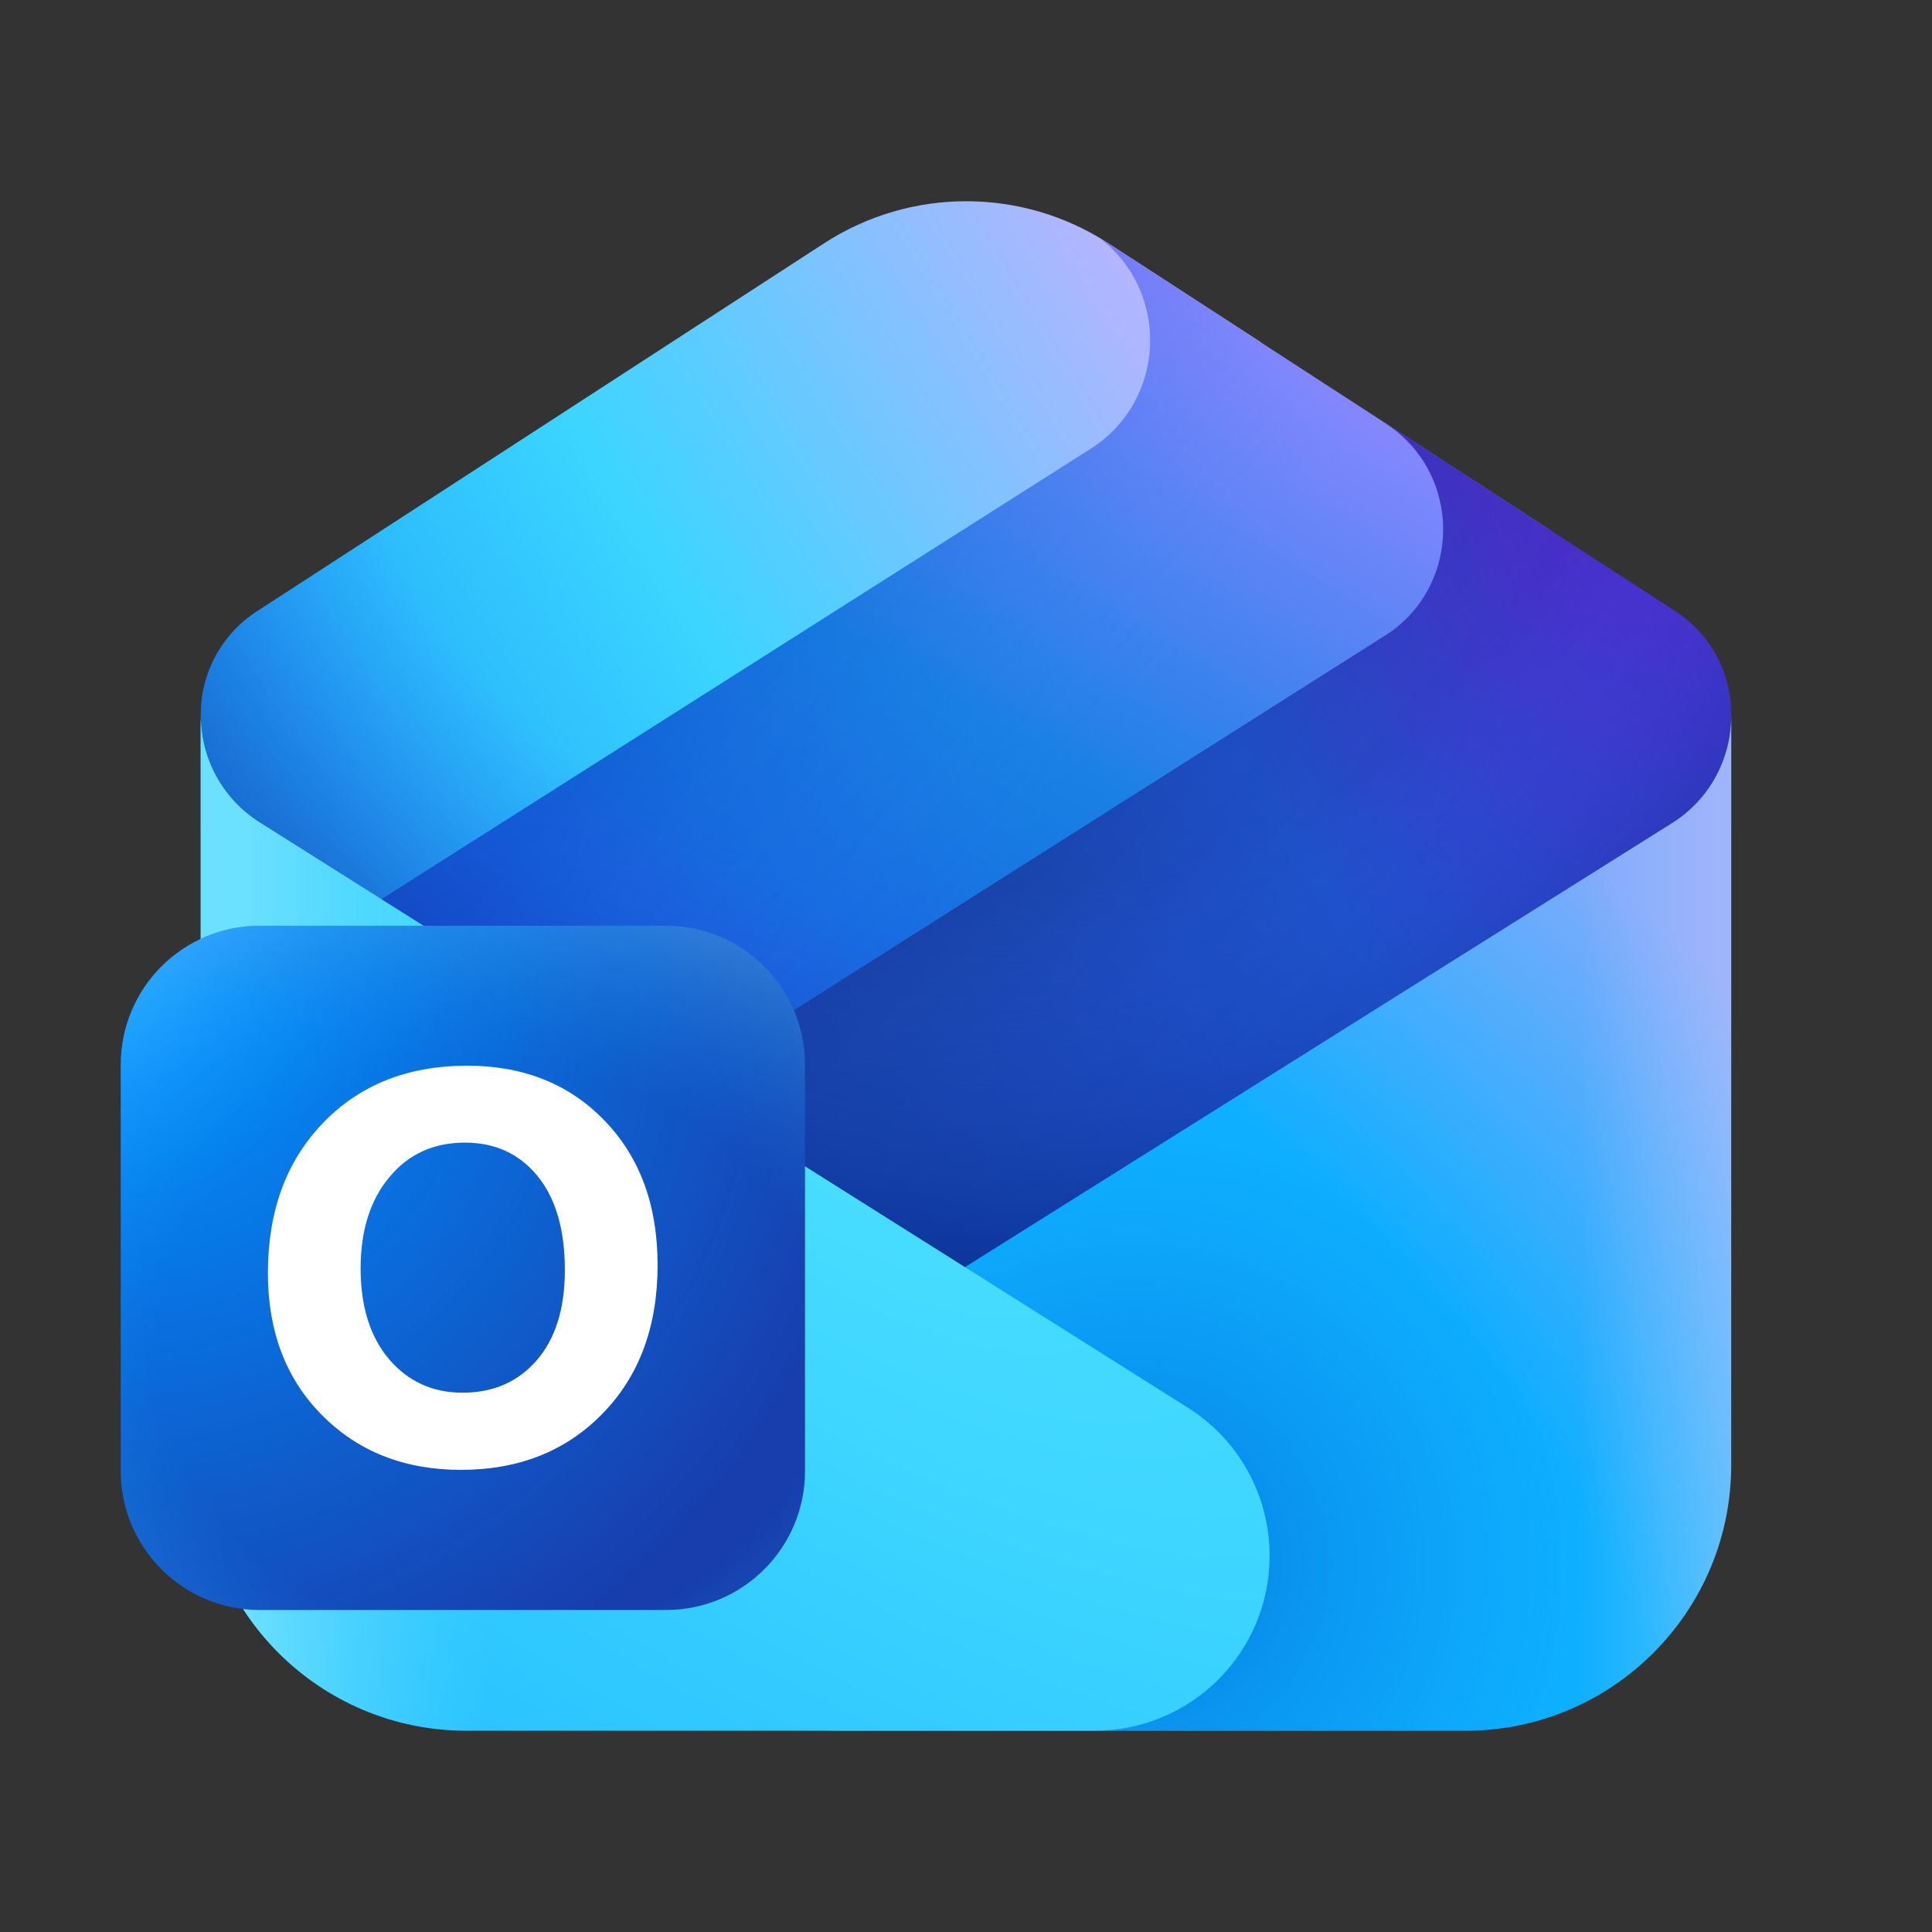 <svg xmlns="http://www.w3.org/2000/svg"  viewBox="0 0 48 48" width="50px" height="50px" baseProfile="basic"><rect x="0" y="0" width="48" height="48" fill="#333333" stroke="none"/><linearGradient id="0MK5m55y8gS5iNxY9771va" x1="-416.72" x2="-415.245" y1="-86.312" y2="-85.398" gradientTransform="matrix(15 0 0 -15 6258 -1275.652)" gradientUnits="userSpaceOnUse"><stop offset="0" stop-color="#20a7fa"/><stop offset=".4" stop-color="#3bd5ff"/><stop offset="1" stop-color="#c4b0ff"/></linearGradient><path fill="url(#0MK5m55y8gS5iNxY9771va)" d="M31.323,8.502L7.075,23.872l-2.085-3.29v-2.835c0-1.032,0.523-1.994,1.389-2.556l14.095-9.146	c2.147-1.393,4.914-1.394,7.061-0.001L31.323,8.502z"/><linearGradient id="0MK5m55y8gS5iNxY9771vb" x1="-416.044" x2="-415.223" y1="-86.861" y2="-85.547" gradientTransform="matrix(15 0 0 -15 6258 -1275.652)" gradientUnits="userSpaceOnUse"><stop offset="0" stop-color="#165ad9"/><stop offset=".501" stop-color="#1880e5"/><stop offset="1" stop-color="#8587ff"/></linearGradient><path fill="url(#0MK5m55y8gS5iNxY9771vb)" d="M27.317,5.911c0.073,0.043,0.145,0.088,0.217,0.135l11,7.136L11.259,30.47l-4.185-6.603	l20.017-12.713C28.988,9.95,29.071,7.241,27.317,5.911z"/><linearGradient id="0MK5m55y8gS5iNxY9771vc" x1="-415.329" x2="-416.24" y1="-86.671" y2="-85.928" gradientTransform="matrix(15 0 0 -15 6258 -1275.652)" gradientUnits="userSpaceOnUse"><stop offset=".237" stop-color="#448aff" stop-opacity="0"/><stop offset=".792" stop-color="#0032b1" stop-opacity=".2"/></linearGradient><path fill="url(#0MK5m55y8gS5iNxY9771vc)" d="M27.317,5.911c0.073,0.043,0.145,0.088,0.217,0.135l11,7.136L11.259,30.47l-4.185-6.603	l20.017-12.713C28.988,9.95,29.071,7.241,27.317,5.911z"/><linearGradient id="0MK5m55y8gS5iNxY9771vd" x1="-415.799" x2="-414.358" y1="-86.826" y2="-85.904" gradientTransform="matrix(15 0 0 -15 6258 -1275.652)" gradientUnits="userSpaceOnUse"><stop offset="0" stop-color="#1a43a6"/><stop offset=".492" stop-color="#2052cb"/><stop offset="1" stop-color="#5f20cb"/></linearGradient><path fill="url(#0MK5m55y8gS5iNxY9771vd)" d="M22.142,33.771L11.26,30.47l23.136-14.666c1.949-1.235,1.944-4.08-0.009-5.308l-0.104-0.065	l0.3,0.186l7.041,4.568c0.866,0.562,1.389,1.524,1.389,2.556v2.744L22.142,33.771z"/><linearGradient id="0MK5m55y8gS5iNxY9771ve" x1="-415.036" x2="-415.912" y1="-86.911" y2="-86.153" gradientTransform="matrix(15 0 0 -15 6258 -1275.652)" gradientUnits="userSpaceOnUse"><stop offset="0" stop-color="#0045b9" stop-opacity="0"/><stop offset=".67" stop-color="#0d1f69" stop-opacity=".2"/></linearGradient><path fill="url(#0MK5m55y8gS5iNxY9771ve)" d="M22.142,33.771L11.26,30.47l23.136-14.666c1.949-1.235,1.944-4.08-0.009-5.308l-0.104-0.065	l0.3,0.186l7.041,4.568c0.866,0.562,1.389,1.524,1.389,2.556v2.744L22.142,33.771z"/><radialGradient id="0MK5m55y8gS5iNxY9771vf" cx="-448.907" cy="-27.363" r=".07" gradientTransform="matrix(0 -405.041 -438.393 0 -11971.88 -181819.828)" gradientUnits="userSpaceOnUse"><stop offset=".568" stop-color="#275ff0" stop-opacity="0"/><stop offset=".992" stop-color="#002177"/></radialGradient><path fill="url(#0MK5m55y8gS5iNxY9771vf)" d="M27.535,6.045c-2.148-1.393-4.914-1.393-7.062,0.001L6.378,15.192	c-0.866,0.562-1.389,1.524-1.389,2.556v0.139c0.034,1.036,0.579,1.991,1.46,2.546l17.526,11.049l17.57-11.032	c0.913-0.573,1.466-1.575,1.466-2.652v2.688l0.001-2.744c0-1.032-0.523-1.994-1.389-2.556L27.535,6.045z"/><linearGradient id="0MK5m55y8gS5iNxY9771vg" x1="-414.333" x2="-415.61" y1="-87.07" y2="-87.07" gradientTransform="matrix(15 0 0 -15 6258 -1275.652)" gradientUnits="userSpaceOnUse"><stop offset="0" stop-color="#4dc4ff"/><stop offset=".196" stop-color="#0fafff"/></linearGradient><path fill="url(#0MK5m55y8gS5iNxY9771vg)" d="M20.886,43h15.523c3.646,0,6.602-2.956,6.602-6.602V17.797c0,1.077-0.554,2.079-1.466,2.652	l-23.09,14.498c-1.246,0.782-2.001,2.15-2.001,3.62C16.454,41.016,18.438,43,20.886,43z"/><radialGradient id="0MK5m55y8gS5iNxY9771vh" cx="-448.161" cy="-28.711" r=".07" gradientTransform="scale(173.58 -173.58) rotate(45 -258.387 526.709)" gradientUnits="userSpaceOnUse"><stop offset=".26" stop-color="#0060d1" stop-opacity=".4"/><stop offset=".908" stop-color="#0383f1" stop-opacity="0"/></radialGradient><path fill="url(#0MK5m55y8gS5iNxY9771vh)" d="M20.886,43h15.523c3.646,0,6.602-2.956,6.602-6.602V17.797c0,1.077-0.554,2.079-1.466,2.652	l-23.09,14.498c-1.246,0.782-2.001,2.15-2.001,3.62C16.454,41.016,18.438,43,20.886,43z"/><radialGradient id="0MK5m55y8gS5iNxY9771vi" cx="-446.99" cy="-27.804" r=".07" gradientTransform="matrix(357.407 -468.446 -423.595 -323.187 147989.688 -218328.906)" gradientUnits="userSpaceOnUse"><stop offset=".732" stop-color="#f4a7f7" stop-opacity="0"/><stop offset="1" stop-color="#f4a7f7" stop-opacity=".502"/></radialGradient><path fill="url(#0MK5m55y8gS5iNxY9771vi)" d="M20.886,43h15.523c3.646,0,6.602-2.956,6.602-6.602V17.797c0,1.077-0.554,2.079-1.466,2.652	l-23.09,14.498c-1.246,0.782-2.001,2.15-2.001,3.62C16.454,41.016,18.438,43,20.886,43z"/><radialGradient id="0MK5m55y8gS5iNxY9771vj" cx="-446.03" cy="-26.587" r=".07" gradientTransform="matrix(-170.861 259.725 674.018 443.404 -58270.504 127661.992)" gradientUnits="userSpaceOnUse"><stop offset="0" stop-color="#49deff"/><stop offset=".724" stop-color="#29c3ff"/></radialGradient><path fill="url(#0MK5m55y8gS5iNxY9771vj)" d="M27.198,42.999H11.589c-3.646,0-6.602-2.956-6.602-6.602V17.783	c0,1.076,0.552,2.076,1.461,2.649l23.067,14.543c1.263,0.796,2.029,2.185,2.029,3.678C31.544,41.053,29.598,42.999,27.198,42.999z"/><linearGradient id="0MK5m55y8gS5iNxY9771vk" x1="-417.047" x2="-415.817" y1="-87.07" y2="-87.069" gradientTransform="matrix(15 0 0 -15 6258 -1275.652)" gradientUnits="userSpaceOnUse"><stop offset=".206" stop-color="#6ce0ff"/><stop offset=".535" stop-color="#50d5ff" stop-opacity="0"/></linearGradient><path fill="url(#0MK5m55y8gS5iNxY9771vk)" d="M27.198,42.999H11.589c-3.646,0-6.602-2.956-6.602-6.602V17.783	c0,1.076,0.552,2.076,1.461,2.649l23.067,14.543c1.263,0.796,2.029,2.185,2.029,3.678C31.544,41.053,29.598,42.999,27.198,42.999z"/><path fill="#fff" d="M11.282,36.236c-1.398,0-2.545-0.437-3.442-1.312c-0.897-0.874-1.346-2.015-1.346-3.423	c0-1.486,0.455-2.689,1.366-3.607c0.911-0.918,2.103-1.377,3.577-1.377c1.393,0,2.526,0.439,3.401,1.318	c0.879,0.879,1.319,2.037,1.319,3.475c0,1.478-0.456,2.669-1.366,3.574C13.885,35.786,12.716,36.236,11.282,36.236z M11.323,34.381	c0.762,0,1.375-0.26,1.839-0.78c0.464-0.52,0.696-1.244,0.696-2.171c0-0.966-0.226-1.718-0.676-2.256	c-0.451-0.538-1.053-0.806-1.805-0.806c-0.775,0-1.4,0.278-1.873,0.833c-0.473,0.551-0.71,1.281-0.71,2.19	c0,0.923,0.237,1.653,0.71,2.19C9.977,34.114,10.583,34.381,11.323,34.381z"/><radialGradient id="0MK5m55y8gS5iNxY9771vl" cx="-444.91" cy="-27.371" r=".071" gradientTransform="scale(315.927 -315.927) rotate(-46.924 -191.006 -526.272)" gradientUnits="userSpaceOnUse"><stop offset=".039" stop-color="#0091ff"/><stop offset=".919" stop-color="#183dad"/></radialGradient><path fill="url(#0MK5m55y8gS5iNxY9771vl)" d="M6.453,23h10.094C18.454,23,20,24.546,20,26.453v10.094C20,38.454,18.454,40,16.547,40H6.453	C4.546,40,3,38.454,3,36.547V26.453C3,24.546,4.546,23,6.453,23z"/><radialGradient id="0MK5m55y8gS5iNxY9771vm" cx="-444.552" cy="-25.673" r=".071" gradientTransform="matrix(0 168 193.782 0 4986.462 74718.156)" gradientUnits="userSpaceOnUse"><stop offset=".558" stop-color="#0fa5f7" stop-opacity="0"/><stop offset="1" stop-color="#74c6ff" stop-opacity=".502"/></radialGradient><path fill="url(#0MK5m55y8gS5iNxY9771vm)" d="M6.453,23h10.094C18.454,23,20,24.546,20,26.453v10.094C20,38.454,18.454,40,16.547,40H6.453	C4.546,40,3,38.454,3,36.547V26.453C3,24.546,4.546,23,6.453,23z"/><path fill="#fff" d="M11.453,36.518c-1.4,0-2.55-0.452-3.449-1.355c-0.899-0.903-1.348-2.082-1.348-3.537	c0-1.536,0.456-2.778,1.369-3.726c0.913-0.949,2.107-1.423,3.584-1.423c1.396,0,2.532,0.454,3.408,1.362	c0.881,0.908,1.321,2.105,1.321,3.591c0,1.527-0.456,2.758-1.369,3.692C14.061,36.053,12.889,36.518,11.453,36.518z M11.493,34.601	c0.763,0,1.378-0.269,1.843-0.806c0.465-0.538,0.698-1.285,0.698-2.243c0-0.998-0.226-1.775-0.677-2.331	c-0.452-0.556-1.055-0.833-1.809-0.833c-0.777,0-1.403,0.287-1.877,0.861c-0.474,0.569-0.711,1.323-0.711,2.263	c0,0.953,0.237,1.707,0.711,2.263C10.145,34.326,10.752,34.601,11.493,34.601z"/></svg>